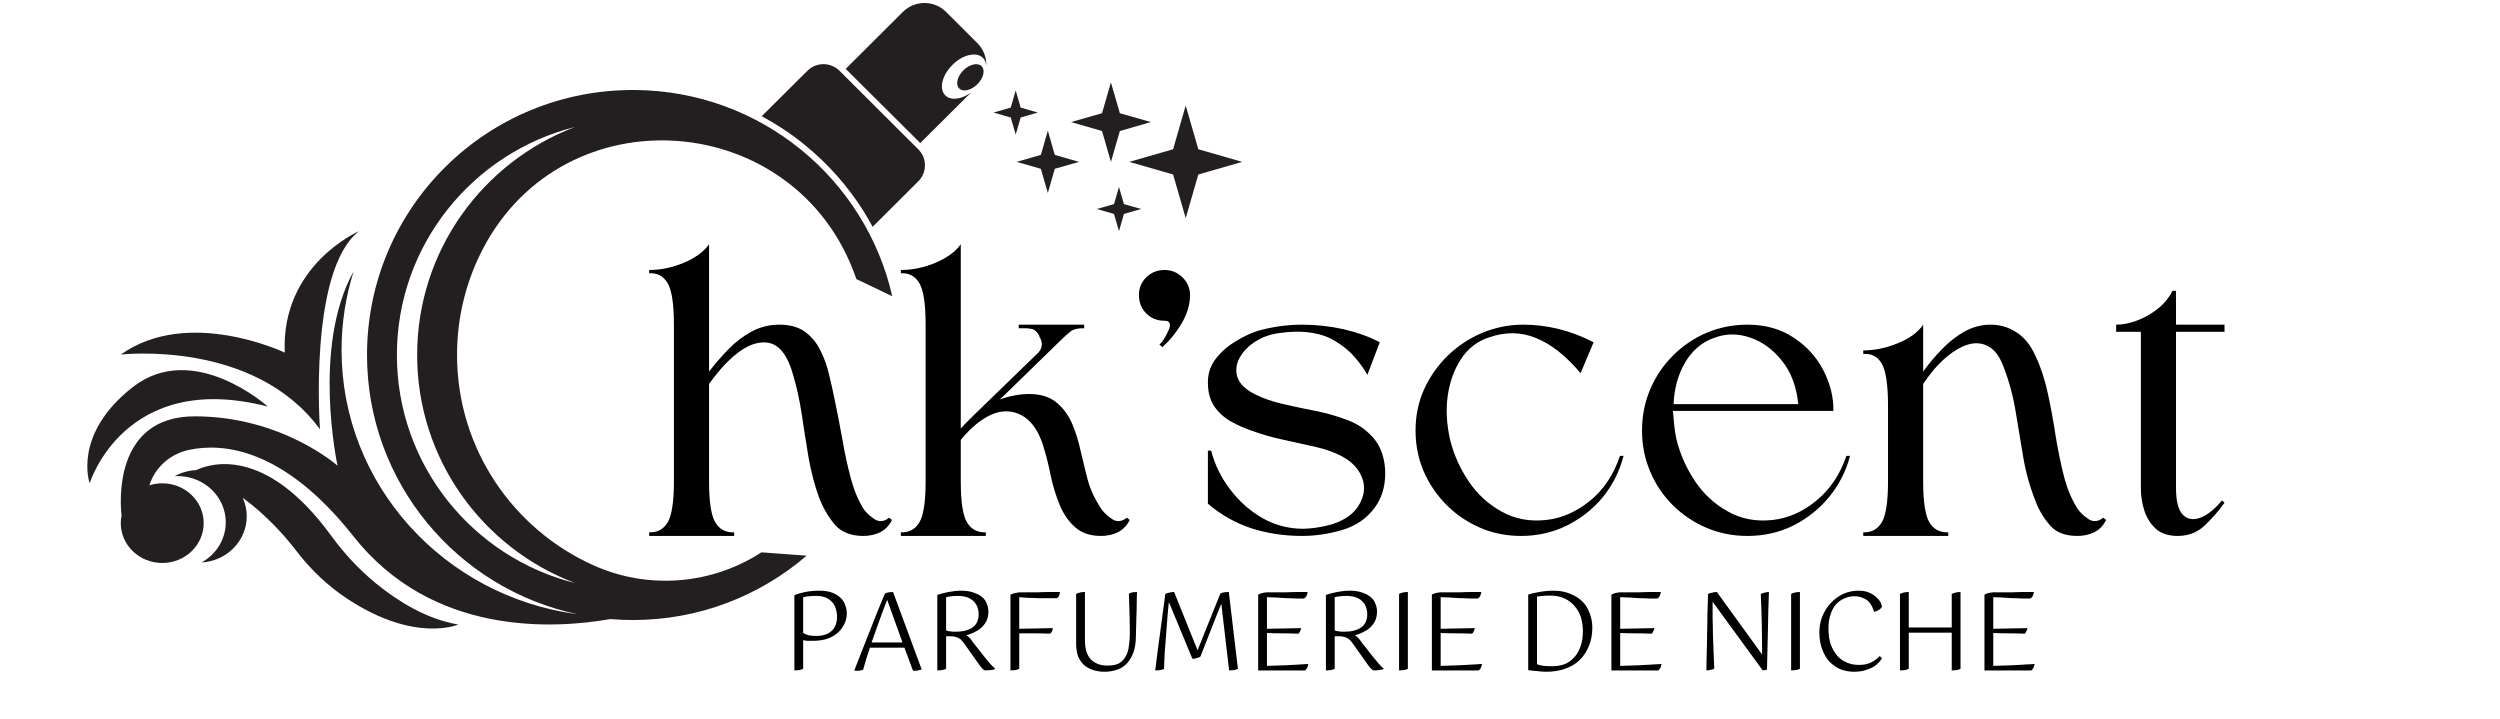 <svg xmlns="http://www.w3.org/2000/svg" xmlns:xlink="http://www.w3.org/1999/xlink" width="160" zoomAndPan="magnify" viewBox="0 0 120 34.5" height="46" preserveAspectRatio="xMidYMid meet" version="1.0"><defs><g/><clipPath id="68a21f7bcd"><path d="M 8 22 L 22 22 L 22 30.887 L 8 30.887 Z M 8 22 " clip-rule="nonzero"/></clipPath><clipPath id="ca49849695"><path d="M 54 5 L 59.656 5 L 59.656 11 L 54 11 Z M 54 5 " clip-rule="nonzero"/></clipPath></defs><g fill="#000000" fill-opacity="1"><g transform="translate(31.16, 25.725)"><g><path d="M 11.656 -0.766 C 11.52 -0.492 11.328 -0.297 11.078 -0.172 C 10.828 -0.055 10.562 0 10.281 0 C 9.688 0 9.227 -0.18 8.906 -0.547 C 8.594 -0.922 8.344 -1.352 8.156 -1.844 C 7.945 -2.414 7.781 -3.047 7.656 -3.734 C 7.539 -4.43 7.43 -5.125 7.328 -5.812 C 7.223 -6.508 7.086 -7.133 6.922 -7.688 C 6.648 -8.688 6.227 -9.219 5.656 -9.281 C 5.082 -9.344 4.461 -9.047 3.797 -8.391 C 3.617 -8.223 3.453 -8.039 3.297 -7.844 C 3.141 -7.656 3 -7.473 2.875 -7.297 L 2.875 -2.625 C 2.875 -1.645 2.973 -0.988 3.172 -0.656 C 3.367 -0.32 3.672 -0.16 4.078 -0.172 L 4.078 0 L 0 0 L 0 -0.172 C 0.395 -0.16 0.691 -0.32 0.891 -0.656 C 1.086 -0.988 1.188 -1.645 1.188 -2.625 L 1.188 -10.141 C 1.188 -11.129 1.086 -11.789 0.891 -12.125 C 0.691 -12.469 0.395 -12.629 0 -12.609 L 0 -12.766 C 0.551 -12.766 1.102 -12.879 1.656 -13.109 C 2.219 -13.348 2.625 -13.645 2.875 -14 L 2.875 -7.891 C 3.164 -8.266 3.477 -8.625 3.812 -8.969 C 4.145 -9.312 4.516 -9.594 4.922 -9.812 C 5.328 -10.031 5.77 -10.141 6.25 -10.141 C 6.758 -10.141 7.172 -10.023 7.484 -9.797 C 7.797 -9.566 8.039 -9.27 8.219 -8.906 C 8.406 -8.539 8.547 -8.145 8.641 -7.719 C 8.742 -7.301 8.832 -6.906 8.906 -6.531 C 9.039 -5.895 9.164 -5.25 9.281 -4.594 C 9.395 -3.938 9.531 -3.316 9.688 -2.734 C 9.844 -2.16 10.051 -1.672 10.312 -1.266 C 10.438 -1.098 10.609 -0.941 10.828 -0.797 C 11.055 -0.66 11.285 -0.688 11.516 -0.875 Z M 11.656 -0.766 "/></g></g></g><g fill="#000000" fill-opacity="1"><g transform="translate(43.242, 25.725)"><g><path d="M 3.281 -5.062 C 3.207 -4.988 3.133 -4.91 3.062 -4.828 C 3 -4.754 2.938 -4.68 2.875 -4.609 L 2.875 -2.625 C 2.875 -1.645 2.973 -0.988 3.172 -0.656 C 3.367 -0.32 3.672 -0.16 4.078 -0.172 L 4.078 0 L 0 0 L 0 -0.172 C 0.395 -0.16 0.691 -0.32 0.891 -0.656 C 1.086 -0.988 1.188 -1.645 1.188 -2.625 L 1.188 -10.141 C 1.188 -11.129 1.086 -11.789 0.891 -12.125 C 0.691 -12.469 0.395 -12.629 0 -12.609 L 0 -12.766 C 0.551 -12.766 1.102 -12.879 1.656 -13.109 C 2.219 -13.348 2.625 -13.645 2.875 -14 L 2.875 -5.156 C 2.977 -5.27 3.082 -5.379 3.188 -5.484 C 3.289 -5.586 3.398 -5.695 3.516 -5.812 L 6.578 -8.781 C 6.773 -8.977 6.816 -9.207 6.703 -9.469 C 6.691 -9.488 6.676 -9.516 6.656 -9.547 C 6.645 -9.578 6.641 -9.598 6.641 -9.609 C 6.547 -9.797 6.422 -9.906 6.266 -9.938 C 6.117 -9.969 5.914 -9.977 5.656 -9.969 L 5.656 -10.141 L 8.797 -10.141 L 8.797 -9.969 C 8.504 -9.977 8.285 -9.926 8.141 -9.812 C 8.004 -9.707 7.848 -9.566 7.672 -9.391 L 4.75 -6.547 C 4.957 -6.629 5.176 -6.691 5.406 -6.734 C 5.645 -6.785 5.895 -6.812 6.156 -6.812 C 6.707 -6.812 7.145 -6.676 7.469 -6.406 C 7.789 -6.145 8.039 -5.805 8.219 -5.391 C 8.395 -4.973 8.531 -4.539 8.625 -4.094 C 8.738 -3.613 8.852 -3.145 8.969 -2.688 C 9.094 -2.227 9.316 -1.754 9.641 -1.266 C 9.766 -1.098 9.938 -0.941 10.156 -0.797 C 10.383 -0.66 10.613 -0.688 10.844 -0.875 L 10.984 -0.766 C 10.848 -0.492 10.656 -0.297 10.406 -0.172 C 10.156 -0.055 9.891 0 9.609 0 C 9.086 0 8.672 -0.141 8.359 -0.422 C 8.047 -0.703 7.801 -1.055 7.625 -1.484 C 7.445 -1.922 7.305 -2.375 7.203 -2.844 C 7.109 -3.32 7.004 -3.75 6.891 -4.125 C 6.617 -5.133 6.145 -5.734 5.469 -5.922 C 4.801 -6.117 4.07 -5.832 3.281 -5.062 Z M 3.281 -5.062 "/></g></g></g><g fill="#000000" fill-opacity="1"><g transform="translate(54.669, 25.725)"><g><path d="M 1.234 -12.766 C 1.566 -12.766 1.852 -12.645 2.094 -12.406 C 2.332 -12.176 2.453 -11.895 2.453 -11.562 C 2.453 -11.133 2.328 -10.695 2.078 -10.25 C 1.828 -9.812 1.508 -9.414 1.125 -9.062 L 0.984 -9.188 C 1.078 -9.27 1.164 -9.383 1.25 -9.531 C 1.332 -9.676 1.398 -9.812 1.453 -9.938 C 1.492 -10.062 1.5 -10.156 1.469 -10.219 C 1.445 -10.289 1.367 -10.328 1.234 -10.328 C 0.879 -10.328 0.582 -10.445 0.344 -10.688 C 0.113 -10.926 0 -11.219 0 -11.562 C 0 -11.895 0.113 -12.176 0.344 -12.406 C 0.582 -12.645 0.879 -12.766 1.234 -12.766 Z M 1.234 -12.766 "/></g></g></g><g fill="#000000" fill-opacity="1"><g transform="translate(57.713, 25.725)"><g><path d="M 0.422 -4.094 C 0.598 -3.414 0.906 -2.789 1.344 -2.219 C 1.781 -1.645 2.301 -1.188 2.906 -0.844 C 3.508 -0.508 4.156 -0.344 4.844 -0.344 C 5.188 -0.352 5.551 -0.398 5.938 -0.484 C 6.32 -0.566 6.672 -0.711 6.984 -0.922 C 7.305 -1.141 7.535 -1.438 7.672 -1.812 C 7.805 -2.176 7.789 -2.535 7.625 -2.891 C 7.469 -3.242 7.191 -3.535 6.797 -3.766 C 6.422 -3.984 5.977 -4.148 5.469 -4.266 C 4.969 -4.379 4.453 -4.492 3.922 -4.609 C 3.391 -4.723 2.875 -4.867 2.375 -5.047 C 2.02 -5.172 1.68 -5.32 1.359 -5.5 C 1.035 -5.688 0.77 -5.93 0.562 -6.234 C 0.363 -6.535 0.266 -6.914 0.266 -7.375 C 0.266 -7.801 0.391 -8.176 0.641 -8.5 C 0.898 -8.832 1.211 -9.109 1.578 -9.328 C 1.941 -9.555 2.301 -9.727 2.656 -9.844 C 2.988 -9.938 3.332 -10.008 3.688 -10.062 C 4.051 -10.113 4.422 -10.141 4.797 -10.141 C 5.473 -10.141 6.133 -10.066 6.781 -9.922 C 7.426 -9.773 8.004 -9.566 8.516 -9.297 L 7.922 -7.734 C 7.785 -7.984 7.594 -8.254 7.344 -8.547 C 7.094 -8.848 6.773 -9.113 6.391 -9.344 C 6.016 -9.582 5.555 -9.727 5.016 -9.781 C 4.66 -9.82 4.25 -9.812 3.781 -9.75 C 3.312 -9.695 2.914 -9.566 2.594 -9.359 C 2.258 -9.16 2 -8.906 1.812 -8.594 C 1.633 -8.289 1.586 -7.977 1.672 -7.656 C 1.766 -7.332 2.039 -7.051 2.5 -6.812 C 2.914 -6.602 3.379 -6.441 3.891 -6.328 C 4.398 -6.211 4.914 -6.102 5.438 -6 C 5.957 -5.895 6.453 -5.754 6.922 -5.578 C 7.391 -5.41 7.785 -5.156 8.109 -4.812 C 8.391 -4.531 8.582 -4.176 8.688 -3.75 C 8.789 -3.332 8.805 -2.906 8.734 -2.469 C 8.66 -2.031 8.5 -1.648 8.25 -1.328 C 7.875 -0.828 7.359 -0.477 6.703 -0.281 C 6.055 -0.094 5.414 0 4.781 0 C 3.914 0 3.098 -0.125 2.328 -0.375 C 1.566 -0.633 0.879 -1.023 0.266 -1.547 L 0.266 -4.094 Z M 0.422 -4.094 "/></g></g></g><g fill="#000000" fill-opacity="1"><g transform="translate(67.665, 25.725)"><g><path d="M 8.828 -9.297 L 8.203 -7.812 C 7.504 -8.645 6.789 -9.207 6.062 -9.5 C 5.332 -9.801 4.566 -9.805 3.766 -9.516 C 3.234 -9.336 2.801 -9 2.469 -8.5 C 2.145 -8.008 1.93 -7.426 1.828 -6.75 C 1.734 -6.082 1.77 -5.375 1.938 -4.625 C 2.113 -3.914 2.41 -3.25 2.828 -2.625 C 3.242 -2.008 3.77 -1.523 4.406 -1.172 C 5.039 -0.816 5.754 -0.68 6.547 -0.766 C 7.297 -0.848 8 -1.156 8.656 -1.688 C 9.312 -2.219 9.789 -2.938 10.094 -3.844 L 10.266 -3.844 C 10.078 -3.113 9.75 -2.457 9.281 -1.875 C 8.812 -1.301 8.234 -0.844 7.547 -0.5 C 6.867 -0.164 6.133 0 5.344 0 C 4.727 0 4.141 -0.102 3.578 -0.312 C 3.023 -0.531 2.531 -0.82 2.094 -1.188 C 1.539 -1.656 1.098 -2.223 0.766 -2.891 C 0.441 -3.566 0.281 -4.289 0.281 -5.062 C 0.281 -5.758 0.414 -6.414 0.688 -7.031 C 0.969 -7.645 1.348 -8.188 1.828 -8.656 C 2.316 -9.125 2.867 -9.488 3.484 -9.75 C 4.109 -10.008 4.766 -10.141 5.453 -10.141 C 6.609 -10.141 7.734 -9.859 8.828 -9.297 Z M 8.828 -9.297 "/></g></g></g><g fill="#000000" fill-opacity="1"><g transform="translate(78.551, 25.725)"><g><path d="M 5.328 -10.141 C 6.191 -10.141 6.93 -9.93 7.547 -9.516 C 8.172 -9.109 8.645 -8.586 8.969 -7.953 C 9.301 -7.316 9.461 -6.664 9.453 -6 C 8.18 -6 6.895 -6 5.594 -6 C 4.301 -6 3.02 -6 1.75 -6 C 1.77 -5.77 1.789 -5.539 1.812 -5.312 C 1.832 -5.094 1.867 -4.863 1.922 -4.625 C 2.098 -3.914 2.395 -3.25 2.812 -2.625 C 3.227 -2.008 3.754 -1.523 4.391 -1.172 C 5.023 -0.816 5.738 -0.68 6.531 -0.766 C 7.281 -0.848 7.977 -1.156 8.625 -1.688 C 9.281 -2.219 9.766 -2.938 10.078 -3.844 L 10.25 -3.844 C 10.062 -3.113 9.727 -2.457 9.25 -1.875 C 8.781 -1.301 8.207 -0.844 7.531 -0.5 C 6.852 -0.164 6.117 0 5.328 0 C 4.629 0 3.973 -0.129 3.359 -0.391 C 2.754 -0.648 2.219 -1.008 1.75 -1.469 C 1.281 -1.938 0.914 -2.477 0.656 -3.094 C 0.395 -3.707 0.266 -4.363 0.266 -5.062 C 0.266 -5.758 0.395 -6.414 0.656 -7.031 C 0.914 -7.645 1.281 -8.188 1.75 -8.656 C 2.219 -9.125 2.754 -9.488 3.359 -9.75 C 3.973 -10.008 4.629 -10.141 5.328 -10.141 Z M 7.766 -6.328 C 7.68 -7.172 7.422 -7.863 6.984 -8.406 C 6.555 -8.945 6.051 -9.316 5.469 -9.516 C 4.883 -9.723 4.312 -9.723 3.75 -9.516 C 3.164 -9.316 2.695 -8.926 2.344 -8.344 C 2 -7.758 1.812 -7.086 1.781 -6.328 Z M 7.766 -6.328 "/></g></g></g><g fill="#000000" fill-opacity="1"><g transform="translate(89.437, 25.725)"><g><path d="M 11.656 -0.766 C 11.52 -0.492 11.328 -0.297 11.078 -0.172 C 10.828 -0.055 10.562 0 10.281 0 C 9.727 0 9.305 -0.148 9.016 -0.453 C 8.723 -0.766 8.488 -1.133 8.312 -1.562 C 8.031 -2.25 7.82 -2.969 7.688 -3.719 C 7.562 -4.477 7.438 -5.234 7.312 -5.984 C 7.188 -6.742 6.988 -7.469 6.719 -8.156 C 6.531 -8.645 6.285 -8.961 5.984 -9.109 C 5.691 -9.266 5.375 -9.289 5.031 -9.188 C 4.688 -9.082 4.344 -8.883 4 -8.594 C 3.781 -8.406 3.57 -8.195 3.375 -7.969 C 3.188 -7.738 3.02 -7.516 2.875 -7.297 L 2.875 -2.625 C 2.875 -1.645 2.973 -0.988 3.172 -0.656 C 3.367 -0.32 3.672 -0.16 4.078 -0.172 L 4.078 0 L 0 0 L 0 -0.172 C 0.395 -0.16 0.691 -0.32 0.891 -0.656 C 1.086 -0.988 1.188 -1.645 1.188 -2.625 L 1.188 -6.25 C 1.188 -7.25 1.086 -7.922 0.891 -8.266 C 0.691 -8.609 0.395 -8.766 0 -8.734 L 0 -8.906 C 0.551 -8.906 1.102 -9.02 1.656 -9.25 C 2.219 -9.477 2.625 -9.773 2.875 -10.141 L 2.875 -7.891 C 3.145 -8.266 3.445 -8.625 3.781 -8.969 C 4.113 -9.312 4.473 -9.594 4.859 -9.812 C 5.254 -10.031 5.676 -10.141 6.125 -10.141 C 6.562 -10.141 6.969 -10.02 7.344 -9.781 C 7.727 -9.539 8.035 -9.16 8.266 -8.641 C 8.516 -8.117 8.711 -7.52 8.859 -6.844 C 9.004 -6.176 9.129 -5.492 9.234 -4.797 C 9.348 -4.098 9.484 -3.441 9.641 -2.828 C 9.805 -2.211 10.031 -1.691 10.312 -1.266 C 10.438 -1.098 10.609 -0.941 10.828 -0.797 C 11.055 -0.66 11.285 -0.688 11.516 -0.875 Z M 11.656 -0.766 "/></g></g></g><g fill="#000000" fill-opacity="1"><g transform="translate(101.574, 25.725)"><g><path d="M 0 -10.141 C 0.32 -10.141 0.66 -10.207 1.016 -10.344 C 1.367 -10.477 1.695 -10.664 2 -10.906 C 2.312 -11.156 2.547 -11.441 2.703 -11.766 L 2.875 -11.766 L 2.875 -10.141 L 5.203 -10.141 L 5.203 -9.797 L 2.875 -9.797 L 2.875 -2.297 C 2.875 -1.672 2.984 -1.242 3.203 -1.016 C 3.422 -0.797 3.703 -0.75 4.047 -0.875 C 4.391 -1.008 4.734 -1.285 5.078 -1.703 L 5.203 -1.594 C 4.93 -1.207 4.613 -0.844 4.25 -0.5 C 3.895 -0.164 3.461 0 2.953 0 C 2.516 0 2.164 -0.113 1.906 -0.344 C 1.656 -0.57 1.473 -0.859 1.359 -1.203 C 1.242 -1.555 1.188 -1.922 1.188 -2.297 L 1.188 -9.797 L 0 -9.797 Z M 0 -10.141 "/></g></g></g><g fill="#000000" fill-opacity="1"><g transform="translate(37.552, 32.15)"><g><path d="M 0.578 -3.578 C 0.723 -3.641 0.895 -3.691 1.094 -3.734 C 1.301 -3.773 1.523 -3.797 1.766 -3.797 C 2.016 -3.797 2.223 -3.766 2.391 -3.703 C 2.555 -3.641 2.691 -3.555 2.797 -3.453 C 2.898 -3.359 2.973 -3.242 3.016 -3.109 C 3.066 -2.984 3.094 -2.852 3.094 -2.719 C 3.094 -2.508 3.047 -2.32 2.953 -2.156 C 2.867 -1.988 2.754 -1.848 2.609 -1.734 C 2.461 -1.617 2.289 -1.531 2.094 -1.469 C 1.895 -1.414 1.68 -1.391 1.453 -1.391 C 1.367 -1.391 1.285 -1.391 1.203 -1.391 C 1.117 -1.398 1.051 -1.41 1 -1.422 L 1 -0.047 C 0.938 -0.016 0.867 0.004 0.797 0.016 C 0.723 0.023 0.648 0.031 0.578 0.031 Z M 1.625 -3.547 C 1.5 -3.547 1.383 -3.539 1.281 -3.531 C 1.176 -3.52 1.082 -3.504 1 -3.484 L 1 -1.766 C 1.07 -1.723 1.16 -1.688 1.266 -1.656 C 1.367 -1.633 1.492 -1.625 1.641 -1.625 C 1.941 -1.625 2.18 -1.703 2.359 -1.859 C 2.535 -2.016 2.625 -2.242 2.625 -2.547 C 2.625 -2.691 2.602 -2.82 2.562 -2.938 C 2.531 -3.062 2.473 -3.164 2.391 -3.25 C 2.305 -3.344 2.203 -3.414 2.078 -3.469 C 1.953 -3.52 1.801 -3.547 1.625 -3.547 Z M 1.625 -3.547 "/></g></g></g><g fill="#000000" fill-opacity="1"><g transform="translate(40.897, 32.15)"><g><path d="M 0.109 0.031 C 0.223 -0.258 0.344 -0.566 0.469 -0.891 C 0.602 -1.223 0.734 -1.551 0.859 -1.875 C 0.992 -2.207 1.117 -2.523 1.234 -2.828 C 1.359 -3.129 1.473 -3.406 1.578 -3.656 C 1.629 -3.688 1.691 -3.707 1.766 -3.719 C 1.836 -3.727 1.906 -3.734 1.969 -3.734 L 3.344 -0.016 C 3.312 -0.004 3.27 0.004 3.219 0.016 C 3.164 0.035 3.098 0.047 3.016 0.047 C 3.004 0.047 2.988 0.047 2.969 0.047 C 2.957 0.047 2.941 0.039 2.922 0.031 L 2.516 -1.062 L 0.859 -1.062 C 0.734 -0.695 0.625 -0.344 0.531 0 C 0.5 0.008 0.457 0.02 0.406 0.031 C 0.363 0.039 0.316 0.047 0.266 0.047 C 0.234 0.047 0.203 0.047 0.172 0.047 C 0.148 0.047 0.129 0.039 0.109 0.031 Z M 1.688 -3.359 C 1.562 -3.047 1.438 -2.711 1.312 -2.359 C 1.188 -2.016 1.062 -1.664 0.938 -1.312 L 2.422 -1.312 Z M 1.688 -3.359 "/></g></g></g><g fill="#000000" fill-opacity="1"><g transform="translate(44.413, 32.15)"><g><path d="M 0.578 -3.594 C 0.723 -3.645 0.898 -3.691 1.109 -3.734 C 1.316 -3.773 1.523 -3.797 1.734 -3.797 C 1.961 -3.797 2.16 -3.766 2.328 -3.703 C 2.492 -3.648 2.629 -3.578 2.734 -3.484 C 2.836 -3.398 2.91 -3.297 2.953 -3.172 C 3.004 -3.055 3.031 -2.93 3.031 -2.797 C 3.031 -2.629 3 -2.477 2.938 -2.344 C 2.875 -2.219 2.789 -2.109 2.688 -2.016 C 2.594 -1.93 2.477 -1.859 2.344 -1.797 C 2.219 -1.734 2.094 -1.688 1.969 -1.656 C 2.031 -1.625 2.086 -1.578 2.141 -1.516 C 2.191 -1.461 2.242 -1.395 2.297 -1.312 L 2.812 -0.656 C 2.926 -0.52 3.023 -0.398 3.109 -0.297 C 3.203 -0.191 3.281 -0.113 3.344 -0.062 L 3.344 -0.031 C 3.289 -0.008 3.219 0.004 3.125 0.016 C 3.031 0.023 2.941 0.031 2.859 0.031 C 2.828 0.02 2.781 -0.016 2.719 -0.078 C 2.664 -0.141 2.586 -0.242 2.484 -0.391 L 1.875 -1.25 C 1.832 -1.312 1.789 -1.363 1.75 -1.406 C 1.707 -1.457 1.66 -1.492 1.609 -1.516 C 1.566 -1.547 1.516 -1.566 1.453 -1.578 C 1.398 -1.598 1.328 -1.609 1.234 -1.609 L 1 -1.609 L 1 -0.047 C 0.938 -0.016 0.867 0.004 0.797 0.016 C 0.723 0.023 0.648 0.031 0.578 0.031 Z M 1.547 -3.547 C 1.461 -3.547 1.367 -3.539 1.266 -3.531 C 1.172 -3.52 1.082 -3.504 1 -3.484 L 1 -1.891 C 1.051 -1.867 1.113 -1.852 1.188 -1.844 C 1.27 -1.832 1.363 -1.828 1.469 -1.828 C 1.801 -1.828 2.066 -1.895 2.266 -2.031 C 2.461 -2.164 2.562 -2.379 2.562 -2.672 C 2.562 -2.797 2.539 -2.91 2.5 -3.016 C 2.457 -3.129 2.395 -3.223 2.312 -3.297 C 2.227 -3.379 2.125 -3.441 2 -3.484 C 1.875 -3.523 1.723 -3.547 1.547 -3.547 Z M 1.547 -3.547 "/></g></g></g><g fill="#000000" fill-opacity="1"><g transform="translate(47.924, 32.15)"><g><path d="M 1 -0.047 C 0.938 -0.016 0.867 0.004 0.797 0.016 C 0.723 0.023 0.648 0.031 0.578 0.031 L 0.578 -3.609 C 0.617 -3.629 0.676 -3.648 0.75 -3.672 C 0.832 -3.691 0.914 -3.707 1 -3.719 C 1.082 -3.719 1.203 -3.719 1.359 -3.719 C 1.523 -3.719 1.703 -3.719 1.891 -3.719 C 2.086 -3.727 2.281 -3.734 2.469 -3.734 C 2.656 -3.734 2.816 -3.734 2.953 -3.734 C 2.953 -3.672 2.938 -3.609 2.906 -3.547 C 2.875 -3.484 2.836 -3.445 2.797 -3.438 C 2.672 -3.438 2.531 -3.438 2.375 -3.438 C 2.227 -3.438 2.07 -3.438 1.906 -3.438 C 1.75 -3.445 1.586 -3.453 1.422 -3.453 C 1.266 -3.461 1.125 -3.473 1 -3.484 L 1 -1.969 L 2.609 -2 C 2.609 -1.938 2.594 -1.879 2.562 -1.828 C 2.531 -1.773 2.5 -1.742 2.469 -1.734 C 2.219 -1.742 1.973 -1.75 1.734 -1.75 C 1.492 -1.75 1.25 -1.75 1 -1.75 Z M 1 -0.047 "/></g></g></g><g fill="#000000" fill-opacity="1"><g transform="translate(51.093, 32.15)"><g><path d="M 0.984 -1.422 C 0.984 -1.203 1.008 -1.016 1.062 -0.859 C 1.113 -0.703 1.188 -0.578 1.281 -0.484 C 1.383 -0.391 1.504 -0.316 1.641 -0.266 C 1.773 -0.223 1.926 -0.203 2.094 -0.203 C 2.312 -0.203 2.488 -0.238 2.625 -0.312 C 2.758 -0.395 2.863 -0.504 2.938 -0.641 C 3.02 -0.773 3.07 -0.941 3.094 -1.141 C 3.125 -1.336 3.141 -1.562 3.141 -1.812 C 3.141 -2.07 3.133 -2.359 3.125 -2.672 C 3.113 -2.984 3.102 -3.312 3.094 -3.656 C 3.156 -3.688 3.219 -3.707 3.281 -3.719 C 3.344 -3.727 3.41 -3.734 3.484 -3.734 C 3.473 -3.516 3.469 -3.305 3.469 -3.109 C 3.469 -2.922 3.461 -2.727 3.453 -2.531 C 3.453 -2.344 3.445 -2.156 3.438 -1.969 C 3.438 -1.781 3.43 -1.586 3.422 -1.391 C 3.398 -1.109 3.344 -0.875 3.25 -0.688 C 3.164 -0.5 3.055 -0.348 2.922 -0.234 C 2.797 -0.117 2.645 -0.035 2.469 0.016 C 2.289 0.066 2.109 0.094 1.922 0.094 C 1.734 0.094 1.555 0.066 1.391 0.016 C 1.223 -0.035 1.078 -0.113 0.953 -0.219 C 0.828 -0.332 0.727 -0.473 0.656 -0.641 C 0.594 -0.816 0.562 -1.023 0.562 -1.266 L 0.562 -3.641 C 0.676 -3.703 0.816 -3.734 0.984 -3.734 Z M 0.984 -1.422 "/></g></g></g><g fill="#000000" fill-opacity="1"><g transform="translate(55.045, 32.15)"><g><path d="M 2.578 -0.641 C 2.555 -0.617 2.531 -0.602 2.5 -0.594 C 2.469 -0.582 2.43 -0.57 2.391 -0.562 C 2.359 -0.551 2.32 -0.539 2.281 -0.531 C 2.25 -0.531 2.219 -0.531 2.188 -0.531 L 1.062 -3.25 C 1.031 -2.977 1.004 -2.703 0.984 -2.422 C 0.961 -2.141 0.941 -1.863 0.922 -1.594 C 0.898 -1.32 0.879 -1.055 0.859 -0.797 C 0.848 -0.535 0.836 -0.285 0.828 -0.047 C 0.773 -0.016 0.711 0.004 0.641 0.016 C 0.566 0.023 0.488 0.031 0.406 0.031 C 0.477 -0.562 0.555 -1.164 0.641 -1.781 C 0.723 -2.406 0.805 -3.023 0.891 -3.641 C 0.941 -3.672 1.004 -3.691 1.078 -3.703 C 1.16 -3.723 1.238 -3.734 1.312 -3.734 L 2.438 -0.938 C 2.613 -1.383 2.797 -1.836 2.984 -2.297 C 3.172 -2.754 3.352 -3.207 3.531 -3.656 C 3.582 -3.688 3.645 -3.707 3.719 -3.719 C 3.789 -3.727 3.863 -3.734 3.938 -3.734 L 4.375 -0.047 C 4.32 -0.016 4.254 0.004 4.172 0.016 C 4.098 0.023 4.023 0.031 3.953 0.031 L 3.578 -3.172 C 3.398 -2.734 3.227 -2.301 3.062 -1.875 C 2.895 -1.445 2.734 -1.035 2.578 -0.641 Z M 2.578 -0.641 "/></g></g></g><g fill="#000000" fill-opacity="1"><g transform="translate(59.814, 32.15)"><g><path d="M 0.578 0.031 L 0.578 -3.609 C 0.691 -3.672 0.832 -3.707 1 -3.719 C 1.094 -3.719 1.223 -3.719 1.391 -3.719 C 1.566 -3.719 1.75 -3.719 1.938 -3.719 C 2.125 -3.727 2.305 -3.734 2.484 -3.734 C 2.672 -3.734 2.828 -3.734 2.953 -3.734 C 2.941 -3.66 2.922 -3.594 2.891 -3.531 C 2.859 -3.477 2.82 -3.441 2.781 -3.422 C 2.656 -3.422 2.52 -3.422 2.375 -3.422 C 2.227 -3.43 2.07 -3.438 1.906 -3.438 C 1.75 -3.445 1.594 -3.457 1.438 -3.469 C 1.281 -3.477 1.133 -3.484 1 -3.484 L 1 -1.969 L 2.641 -2 C 2.629 -1.938 2.609 -1.879 2.578 -1.828 C 2.555 -1.773 2.531 -1.742 2.5 -1.734 C 2.238 -1.742 1.984 -1.75 1.734 -1.75 C 1.492 -1.75 1.25 -1.754 1 -1.766 L 1 -0.188 C 1.301 -0.195 1.613 -0.207 1.938 -0.219 C 2.27 -0.238 2.617 -0.258 2.984 -0.281 C 2.973 -0.207 2.953 -0.141 2.922 -0.078 C 2.891 -0.023 2.859 0.008 2.828 0.031 Z M 0.578 0.031 "/></g></g></g><g fill="#000000" fill-opacity="1"><g transform="translate(63.066, 32.15)"><g><path d="M 0.578 -3.594 C 0.723 -3.645 0.898 -3.691 1.109 -3.734 C 1.316 -3.773 1.523 -3.797 1.734 -3.797 C 1.961 -3.797 2.16 -3.766 2.328 -3.703 C 2.492 -3.648 2.629 -3.578 2.734 -3.484 C 2.836 -3.398 2.91 -3.297 2.953 -3.172 C 3.004 -3.055 3.031 -2.93 3.031 -2.797 C 3.031 -2.629 3 -2.477 2.938 -2.344 C 2.875 -2.219 2.789 -2.109 2.688 -2.016 C 2.594 -1.93 2.477 -1.859 2.344 -1.797 C 2.219 -1.734 2.094 -1.688 1.969 -1.656 C 2.031 -1.625 2.086 -1.578 2.141 -1.516 C 2.191 -1.461 2.242 -1.395 2.297 -1.312 L 2.812 -0.656 C 2.926 -0.52 3.023 -0.398 3.109 -0.297 C 3.203 -0.191 3.281 -0.113 3.344 -0.062 L 3.344 -0.031 C 3.289 -0.008 3.219 0.004 3.125 0.016 C 3.031 0.023 2.941 0.031 2.859 0.031 C 2.828 0.02 2.781 -0.016 2.719 -0.078 C 2.664 -0.141 2.586 -0.242 2.484 -0.391 L 1.875 -1.25 C 1.832 -1.312 1.789 -1.363 1.75 -1.406 C 1.707 -1.457 1.66 -1.492 1.609 -1.516 C 1.566 -1.547 1.516 -1.566 1.453 -1.578 C 1.398 -1.598 1.328 -1.609 1.234 -1.609 L 1 -1.609 L 1 -0.047 C 0.938 -0.016 0.867 0.004 0.797 0.016 C 0.723 0.023 0.648 0.031 0.578 0.031 Z M 1.547 -3.547 C 1.461 -3.547 1.367 -3.539 1.266 -3.531 C 1.172 -3.52 1.082 -3.504 1 -3.484 L 1 -1.891 C 1.051 -1.867 1.113 -1.852 1.188 -1.844 C 1.27 -1.832 1.363 -1.828 1.469 -1.828 C 1.801 -1.828 2.066 -1.895 2.266 -2.031 C 2.461 -2.164 2.562 -2.379 2.562 -2.672 C 2.562 -2.797 2.539 -2.91 2.5 -3.016 C 2.457 -3.129 2.395 -3.223 2.312 -3.297 C 2.227 -3.379 2.125 -3.441 2 -3.484 C 1.875 -3.523 1.723 -3.547 1.547 -3.547 Z M 1.547 -3.547 "/></g></g></g><g fill="#000000" fill-opacity="1"><g transform="translate(66.577, 32.15)"><g><path d="M 1 -0.047 C 0.945 -0.016 0.879 0.004 0.797 0.016 C 0.723 0.023 0.648 0.031 0.578 0.031 L 0.578 -3.641 C 0.691 -3.703 0.832 -3.734 1 -3.734 Z M 1 -0.047 "/></g></g></g><g fill="#000000" fill-opacity="1"><g transform="translate(68.152, 32.15)"><g><path d="M 0.578 0.031 L 0.578 -3.609 C 0.691 -3.672 0.832 -3.707 1 -3.719 C 1.094 -3.719 1.223 -3.719 1.391 -3.719 C 1.566 -3.719 1.75 -3.719 1.938 -3.719 C 2.125 -3.727 2.305 -3.734 2.484 -3.734 C 2.672 -3.734 2.828 -3.734 2.953 -3.734 C 2.941 -3.66 2.922 -3.594 2.891 -3.531 C 2.859 -3.477 2.82 -3.441 2.781 -3.422 C 2.656 -3.422 2.52 -3.422 2.375 -3.422 C 2.227 -3.43 2.07 -3.438 1.906 -3.438 C 1.75 -3.445 1.594 -3.457 1.438 -3.469 C 1.281 -3.477 1.133 -3.484 1 -3.484 L 1 -1.969 L 2.641 -2 C 2.629 -1.938 2.609 -1.879 2.578 -1.828 C 2.555 -1.773 2.531 -1.742 2.5 -1.734 C 2.238 -1.742 1.984 -1.75 1.734 -1.75 C 1.492 -1.75 1.25 -1.754 1 -1.766 L 1 -0.188 C 1.301 -0.195 1.613 -0.207 1.938 -0.219 C 2.27 -0.238 2.617 -0.258 2.984 -0.281 C 2.973 -0.207 2.953 -0.141 2.922 -0.078 C 2.891 -0.023 2.859 0.008 2.828 0.031 Z M 0.578 0.031 "/></g></g></g><g fill="#000000" fill-opacity="1"><g transform="translate(71.404, 32.15)"><g/></g></g><g fill="#000000" fill-opacity="1"><g transform="translate(72.776, 32.15)"><g><path d="M 0.578 -3.609 C 0.734 -3.66 0.91 -3.703 1.109 -3.734 C 1.316 -3.773 1.551 -3.797 1.812 -3.797 C 2.113 -3.797 2.379 -3.742 2.609 -3.641 C 2.848 -3.547 3.039 -3.422 3.188 -3.266 C 3.344 -3.109 3.457 -2.922 3.531 -2.703 C 3.613 -2.492 3.656 -2.27 3.656 -2.031 C 3.656 -1.688 3.598 -1.383 3.484 -1.125 C 3.379 -0.863 3.227 -0.641 3.031 -0.453 C 2.844 -0.273 2.613 -0.141 2.344 -0.047 C 2.07 0.047 1.773 0.094 1.453 0.094 C 1.305 0.094 1.156 0.082 1 0.062 C 0.844 0.051 0.703 0.035 0.578 0.016 Z M 1.625 -3.562 C 1.488 -3.562 1.367 -3.555 1.266 -3.547 C 1.172 -3.535 1.082 -3.523 1 -3.516 L 1 -0.266 C 1.082 -0.234 1.191 -0.207 1.328 -0.188 C 1.461 -0.176 1.598 -0.172 1.734 -0.172 C 1.941 -0.172 2.133 -0.203 2.312 -0.266 C 2.488 -0.336 2.641 -0.441 2.766 -0.578 C 2.898 -0.711 3.004 -0.883 3.078 -1.094 C 3.16 -1.301 3.203 -1.555 3.203 -1.859 C 3.203 -2.086 3.172 -2.305 3.109 -2.516 C 3.047 -2.723 2.945 -2.898 2.812 -3.047 C 2.688 -3.203 2.523 -3.328 2.328 -3.422 C 2.129 -3.516 1.895 -3.562 1.625 -3.562 Z M 1.625 -3.562 "/></g></g></g><g fill="#000000" fill-opacity="1"><g transform="translate(76.769, 32.15)"><g><path d="M 0.578 0.031 L 0.578 -3.609 C 0.691 -3.672 0.832 -3.707 1 -3.719 C 1.094 -3.719 1.223 -3.719 1.391 -3.719 C 1.566 -3.719 1.75 -3.719 1.938 -3.719 C 2.125 -3.727 2.305 -3.734 2.484 -3.734 C 2.672 -3.734 2.828 -3.734 2.953 -3.734 C 2.941 -3.66 2.922 -3.594 2.891 -3.531 C 2.859 -3.477 2.82 -3.441 2.781 -3.422 C 2.656 -3.422 2.52 -3.422 2.375 -3.422 C 2.227 -3.43 2.07 -3.438 1.906 -3.438 C 1.75 -3.445 1.594 -3.457 1.438 -3.469 C 1.281 -3.477 1.133 -3.484 1 -3.484 L 1 -1.969 L 2.641 -2 C 2.629 -1.938 2.609 -1.879 2.578 -1.828 C 2.555 -1.773 2.531 -1.742 2.5 -1.734 C 2.238 -1.742 1.984 -1.75 1.734 -1.75 C 1.492 -1.75 1.25 -1.754 1 -1.766 L 1 -0.188 C 1.301 -0.195 1.613 -0.207 1.938 -0.219 C 2.27 -0.238 2.617 -0.258 2.984 -0.281 C 2.973 -0.207 2.953 -0.141 2.922 -0.078 C 2.891 -0.023 2.859 0.008 2.828 0.031 Z M 0.578 0.031 "/></g></g></g><g fill="#000000" fill-opacity="1"><g transform="translate(80.021, 32.15)"><g/></g></g><g fill="#000000" fill-opacity="1"><g transform="translate(81.393, 32.15)"><g><path d="M 3.422 -0.016 C 3.398 0.004 3.367 0.016 3.328 0.016 C 3.285 0.023 3.25 0.031 3.219 0.031 L 0.812 -3.266 C 0.812 -2.992 0.812 -2.727 0.812 -2.469 C 0.82 -2.207 0.828 -1.941 0.828 -1.672 C 0.836 -1.41 0.848 -1.145 0.859 -0.875 C 0.867 -0.613 0.879 -0.344 0.891 -0.062 C 0.859 -0.031 0.801 -0.008 0.719 0 C 0.645 0.02 0.578 0.031 0.516 0.031 C 0.516 -0.27 0.52 -0.562 0.531 -0.844 C 0.539 -1.125 0.547 -1.41 0.547 -1.703 C 0.555 -2.004 0.562 -2.312 0.562 -2.625 C 0.57 -2.945 0.582 -3.285 0.594 -3.641 C 0.656 -3.672 0.723 -3.691 0.797 -3.703 C 0.867 -3.723 0.941 -3.734 1.016 -3.734 L 3.188 -0.734 C 3.188 -1.242 3.18 -1.742 3.172 -2.234 C 3.16 -2.734 3.145 -3.203 3.125 -3.641 C 3.188 -3.672 3.25 -3.691 3.312 -3.703 C 3.383 -3.723 3.453 -3.734 3.516 -3.734 C 3.492 -3.18 3.477 -2.586 3.469 -1.953 C 3.457 -1.328 3.441 -0.68 3.422 -0.016 Z M 3.422 -0.016 "/></g></g></g><g fill="#000000" fill-opacity="1"><g transform="translate(85.396, 32.15)"><g><path d="M 1 -0.047 C 0.945 -0.016 0.879 0.004 0.797 0.016 C 0.723 0.023 0.648 0.031 0.578 0.031 L 0.578 -3.641 C 0.691 -3.703 0.832 -3.734 1 -3.734 Z M 1 -0.047 "/></g></g></g><g fill="#000000" fill-opacity="1"><g transform="translate(86.97, 32.15)"><g><path d="M 3.359 -3.016 C 3.328 -2.961 3.281 -2.914 3.219 -2.875 C 3.156 -2.832 3.078 -2.801 2.984 -2.781 C 2.961 -2.863 2.93 -2.945 2.891 -3.031 C 2.848 -3.125 2.789 -3.207 2.719 -3.281 C 2.645 -3.352 2.551 -3.41 2.438 -3.453 C 2.32 -3.504 2.188 -3.531 2.031 -3.531 C 1.883 -3.531 1.738 -3.5 1.594 -3.438 C 1.445 -3.383 1.312 -3.297 1.188 -3.172 C 1.07 -3.055 0.977 -2.895 0.906 -2.688 C 0.832 -2.488 0.797 -2.25 0.797 -1.969 C 0.797 -1.688 0.832 -1.438 0.906 -1.219 C 0.988 -1 1.094 -0.816 1.219 -0.672 C 1.352 -0.523 1.508 -0.414 1.688 -0.344 C 1.863 -0.27 2.051 -0.234 2.25 -0.234 C 2.477 -0.234 2.672 -0.27 2.828 -0.344 C 2.992 -0.426 3.133 -0.531 3.25 -0.656 C 3.258 -0.645 3.281 -0.629 3.312 -0.609 C 3.344 -0.586 3.359 -0.566 3.359 -0.547 C 3.336 -0.504 3.297 -0.445 3.234 -0.375 C 3.172 -0.301 3.086 -0.227 2.984 -0.156 C 2.879 -0.094 2.742 -0.035 2.578 0.016 C 2.422 0.066 2.234 0.094 2.016 0.094 C 1.805 0.094 1.598 0.055 1.391 -0.016 C 1.191 -0.098 1.016 -0.219 0.859 -0.375 C 0.711 -0.531 0.594 -0.727 0.5 -0.969 C 0.406 -1.207 0.359 -1.484 0.359 -1.797 C 0.359 -2.066 0.406 -2.32 0.5 -2.562 C 0.602 -2.812 0.738 -3.023 0.906 -3.203 C 1.082 -3.391 1.281 -3.535 1.5 -3.641 C 1.727 -3.742 1.973 -3.797 2.234 -3.797 C 2.441 -3.797 2.613 -3.766 2.75 -3.703 C 2.895 -3.641 3.008 -3.566 3.094 -3.484 C 3.188 -3.398 3.254 -3.316 3.297 -3.234 C 3.336 -3.148 3.359 -3.078 3.359 -3.016 Z M 3.359 -3.016 "/></g></g></g><g fill="#000000" fill-opacity="1"><g transform="translate(90.621, 32.15)"><g><path d="M 3.484 -0.047 C 3.43 -0.016 3.367 0.004 3.297 0.016 C 3.223 0.023 3.145 0.031 3.062 0.031 L 3.062 -1.781 L 1 -1.781 L 1 -0.047 C 0.938 -0.016 0.867 0.004 0.797 0.016 C 0.723 0.023 0.648 0.031 0.578 0.031 L 0.578 -3.641 C 0.691 -3.703 0.832 -3.734 1 -3.734 L 1 -2.031 L 3.062 -2.031 L 3.062 -3.641 C 3.188 -3.703 3.328 -3.734 3.484 -3.734 Z M 3.484 -0.047 "/></g></g></g><g fill="#000000" fill-opacity="1"><g transform="translate(94.676, 32.15)"><g><path d="M 0.578 0.031 L 0.578 -3.609 C 0.691 -3.672 0.832 -3.707 1 -3.719 C 1.094 -3.719 1.223 -3.719 1.391 -3.719 C 1.566 -3.719 1.75 -3.719 1.938 -3.719 C 2.125 -3.727 2.305 -3.734 2.484 -3.734 C 2.672 -3.734 2.828 -3.734 2.953 -3.734 C 2.941 -3.66 2.922 -3.594 2.891 -3.531 C 2.859 -3.477 2.82 -3.441 2.781 -3.422 C 2.656 -3.422 2.52 -3.422 2.375 -3.422 C 2.227 -3.43 2.07 -3.438 1.906 -3.438 C 1.75 -3.445 1.594 -3.457 1.438 -3.469 C 1.281 -3.477 1.133 -3.484 1 -3.484 L 1 -1.969 L 2.641 -2 C 2.629 -1.938 2.609 -1.879 2.578 -1.828 C 2.555 -1.773 2.531 -1.742 2.5 -1.734 C 2.238 -1.742 1.984 -1.75 1.734 -1.75 C 1.492 -1.75 1.25 -1.754 1 -1.766 L 1 -0.188 C 1.301 -0.195 1.613 -0.207 1.938 -0.219 C 2.27 -0.238 2.617 -0.258 2.984 -0.281 C 2.973 -0.207 2.953 -0.141 2.922 -0.078 C 2.891 -0.023 2.859 0.008 2.828 0.031 Z M 0.578 0.031 "/></g></g></g><g clip-path="url(#68a21f7bcd)"><path fill="#231f20" d="M 15.891 25.707 C 12.707 21.34 10.031 22.27 9.418 22.566 C 9.043 22.582 8.691 22.688 8.387 22.855 C 8.43 22.852 8.477 22.852 8.523 22.852 C 9.801 22.852 10.836 23.848 10.836 25.07 C 10.836 25.898 10.367 26.617 9.672 27 C 10.883 26.93 11.844 25.965 11.844 24.781 C 11.844 24.469 11.773 24.168 11.652 23.895 C 12.82 24.75 13.703 25.762 14.23 26.449 C 14.918 27.348 15.746 28.137 16.695 28.758 C 19.941 30.887 21.996 29.977 21.996 29.977 C 20.465 29.719 19.082 28.848 18.062 28.016 C 17.238 27.344 16.516 26.562 15.891 25.707 " fill-opacity="1" fill-rule="nonzero"/></g><path fill="#231f20" d="M 12.855 19.516 C 12.855 19.516 9.285 16.305 6.371 18.582 C 3.461 20.859 4.305 23.199 4.305 23.199 C 4.305 23.199 5.965 17.738 12.855 19.516 " fill-opacity="1" fill-rule="nonzero"/><path fill="#231f20" d="M 15.359 20.609 C 15.359 20.609 14.797 12.965 17.238 11.094 C 17.238 11.094 13.48 12.715 13.668 16.926 C 13.668 16.926 9.043 14.711 5.797 17.02 C 5.797 17.02 12.195 16.273 15.359 20.609 " fill-opacity="1" fill-rule="nonzero"/><path fill="#231f20" d="M 45.414 0.574 C 44.84 0 43.91 0 43.336 0.574 L 40.594 3.305 L 44.172 6.867 L 46.613 4.438 C 46.156 4.773 45.641 4.844 45.375 4.578 C 45.062 4.27 45.215 3.613 45.715 3.117 C 46.211 2.617 46.871 2.469 47.18 2.777 C 47.281 2.875 47.332 3.012 47.34 3.164 C 47.359 2.77 47.215 2.367 46.91 2.066 L 45.414 0.574 " fill-opacity="1" fill-rule="nonzero"/><path fill="#231f20" d="M 46.242 3.375 C 45.945 3.672 45.855 4.062 46.043 4.246 C 46.227 4.43 46.617 4.34 46.914 4.043 C 47.211 3.75 47.301 3.359 47.117 3.176 C 46.93 2.992 46.539 3.082 46.242 3.375 " fill-opacity="1" fill-rule="nonzero"/><path fill="#231f20" d="M 40.297 3.398 C 39.871 2.973 39.18 2.973 38.754 3.398 L 36.562 5.578 C 37.289 5.969 37.977 6.426 38.621 6.949 C 39.738 7.855 40.691 8.93 41.457 10.145 C 41.609 10.391 41.75 10.637 41.887 10.887 L 44.078 8.703 C 44.504 8.281 44.504 7.59 44.078 7.168 L 40.297 3.398 " fill-opacity="1" fill-rule="nonzero"/><path fill="#231f20" d="M 20.023 17.039 C 20.023 22.043 23.172 26.312 27.605 27.988 C 22.691 26.754 19.051 22.32 19.051 17.039 C 19.051 11.762 22.691 7.328 27.605 6.094 C 23.172 7.77 20.023 12.039 20.023 17.039 Z M 30.48 4.32 C 23.383 4.266 17.625 9.953 17.617 17.027 C 17.609 23.148 21.945 28.266 27.727 29.484 C 21.328 28.637 16.395 23.281 16.395 16.801 C 16.395 15.484 16.598 14.215 16.977 13.02 C 14.953 16.652 16.203 22.355 16.203 22.355 C 16.203 22.355 13.543 19.984 9.348 19.984 C 5.387 19.984 5.777 24.266 5.836 24.746 C 5.812 24.863 5.797 24.984 5.797 25.109 C 5.797 26.168 6.688 27.023 7.789 27.023 C 8.887 27.023 9.777 26.168 9.777 25.109 C 9.777 24.055 8.887 23.199 7.789 23.199 C 7.574 23.199 7.363 23.234 7.172 23.293 C 7.438 22.434 8.172 21.785 9.074 21.594 C 10.672 21.254 13.598 21.477 16.965 25.742 C 20.73 30.512 26.527 30.203 29.301 29.715 C 29.656 29.746 30.02 29.762 30.379 29.762 C 33.57 29.762 36.484 28.594 38.719 26.672 L 36.547 26.512 C 36.535 26.52 36.523 26.527 36.512 26.535 C 34.117 28.074 31.094 28.305 28.492 27.137 C 24.629 25.406 21.938 21.535 21.938 17.039 C 21.938 15.215 22.379 13.492 23.164 11.977 C 27.09 4.391 38.215 5.234 41.066 13.281 C 41.078 13.32 41.094 13.359 41.105 13.395 L 42.828 14.219 C 41.547 8.582 36.512 4.367 30.48 4.32 " fill-opacity="1" fill-rule="nonzero"/><path fill="#231f20" d="M 49.816 5.402 L 48.992 5.164 L 48.754 4.34 L 48.516 5.164 L 47.688 5.402 L 48.516 5.641 L 48.754 6.461 L 48.992 5.641 L 49.816 5.402 " fill-opacity="1" fill-rule="nonzero"/><path fill="#231f20" d="M 53.711 8.973 L 53.473 9.797 L 52.645 10.031 L 53.473 10.27 L 53.711 11.094 L 53.949 10.27 L 54.773 10.031 L 53.949 9.797 L 53.711 8.973 " fill-opacity="1" fill-rule="nonzero"/><path fill="#231f20" d="M 53.324 7.77 L 53.754 6.289 L 55.242 5.859 L 53.754 5.434 L 53.324 3.953 L 52.898 5.434 L 51.41 5.859 L 52.898 6.289 L 53.324 7.77 " fill-opacity="1" fill-rule="nonzero"/><g clip-path="url(#ca49849695)"><path fill="#231f20" d="M 57.52 7.164 L 56.914 5.066 L 56.309 7.164 L 54.203 7.77 L 56.309 8.375 L 56.914 10.473 L 57.52 8.375 L 59.625 7.77 L 57.52 7.164 " fill-opacity="1" fill-rule="nonzero"/></g><path fill="#231f20" d="M 50.297 6.273 L 49.961 7.434 L 48.797 7.77 L 49.961 8.102 L 50.297 9.262 L 50.629 8.102 L 51.793 7.77 L 50.629 7.434 L 50.297 6.273 " fill-opacity="1" fill-rule="nonzero"/></svg>